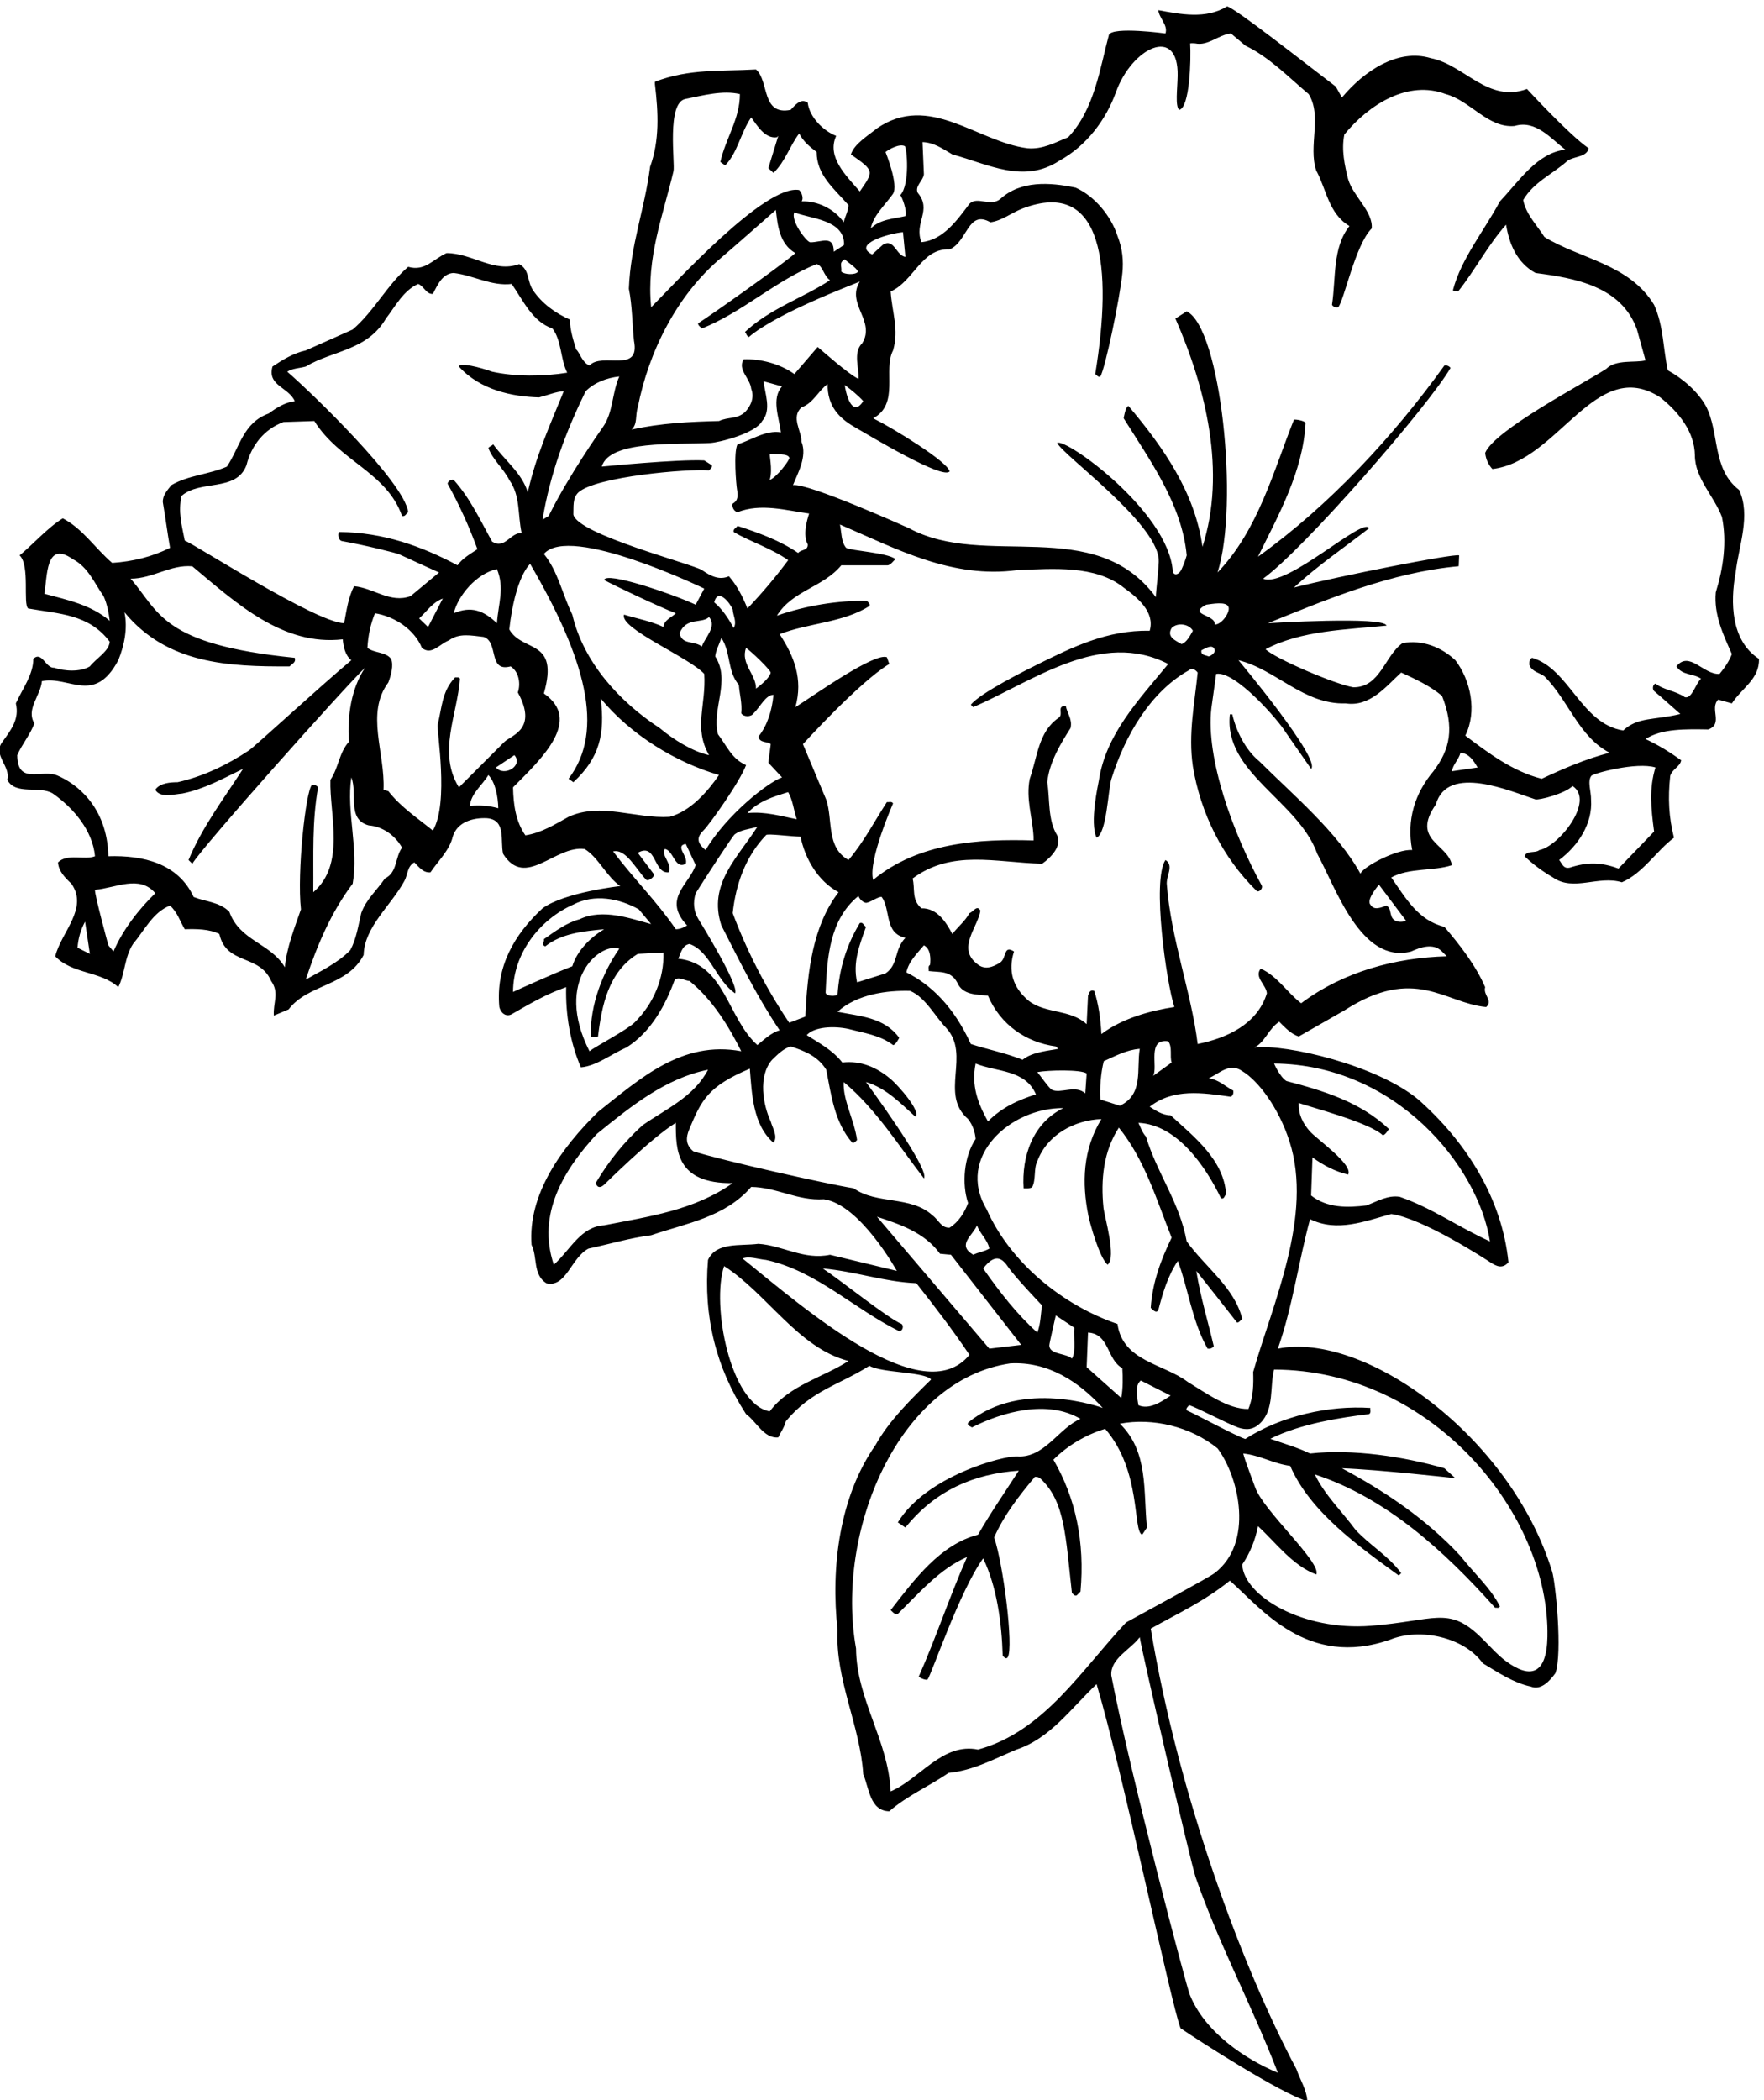 <?xml version="1.0" encoding="UTF-8" standalone="no"?>
<svg xmlns:inkscape="http://www.inkscape.org/namespaces/inkscape" xmlns:sodipodi="http://sodipodi.sourceforge.net/DTD/sodipodi-0.dtd" xmlns="http://www.w3.org/2000/svg" xmlns:svg="http://www.w3.org/2000/svg" version="1.1" id="svg1" width="629.907" height="749.861" viewBox="0 0 629.907 749.861">
  <defs id="defs1"></defs>
  <g id="g1" transform="translate(-88.295,-144.236)">
    <path id="path1" d="m 5323.9,5318.39 c 8.28,71.76 41.4,153.64 9.2,221.72 -73.6,57.04 -51.52,152.72 -89.24,225.4 -22.08,39.56 -63.48,74.52 -102.12,95.68 -12.88,58.88 -11.04,118.68 -36.8,175.72 -66.24,109.48 -195.96,122.36 -294.4,182.16 -20.24,32.2 -49.68,60.72 -57.04,99.36 28.52,48.76 80.04,69.92 119.6,105.8 18.4,11.96 51.52,9.2 56.12,33.12 -51.52,34.95 -165.6,159.16 -165.6,159.16 -104.88,-38.64 -168.36,65.32 -258.52,82.79 -88.32,26.68 -179.4,-34.95 -238.28,-105.79 l -16.55,29.44 c -80.05,60.72 -268.64,209.76 -291.64,215.28 -57.05,-34.96 -125.13,-21.16 -184.93,-10.12 2.76,-22.08 26.68,-40.48 19.32,-62.56 0,0 -141.68,19.32 -151.8,-3.68 -23.92,-88.32 -38.63,-200.56 -109.47,-275.08 -34.96,-13.81 -68.09,-33.12 -109.48,-29.44 -135.25,17.48 -263.13,149.96 -403.88,53.36 -24.85,-20.25 -60.73,-41.41 -69.93,-69.92 63.39,-44.38 61.97,-44.41 23.93,-99.36 -37.73,43.24 -89.25,92.92 -63.48,149.03 -34.96,13.81 -71.77,50.61 -76.36,89.25 -19.32,13.8 -34.96,-8.28 -46,-19.32 -79.12,-15.64 -57.05,77.28 -92.92,108.56 -92.92,-5.52 -178.49,2.76 -271.4,-33.13 v -6.43 c 9.2,-76.36 12.88,-150.88 -12.88,-221.72 -14.72,-115 -52.44,-208.84 -57.05,-327.52 9.2,-45.08 9.2,-97.52 13.81,-139.84 17.48,-89.24 -85.56,-29.44 -119.6,-66.24 -20.24,8.28 -25.76,34.96 -35.88,43.24 -6.44,22.08 -16.56,51.52 -16.56,80.04 -37.72,16.56 -74.52,42.32 -99.36,79.12 -16.56,25.76 -8.28,54.28 -36.8,69.92 -67.16,-24.84 -126.04,29.44 -195.04,29.44 -36.8,-16.56 -57.96,-49.68 -103.05,-36.8 -56.11,-47.84 -91.07,-118.68 -149.03,-168.36 l -126.04,-56.12 c -33.12,-7.36 -61.64,-24.84 -89.24,-43.24 -14.72,-51.52 43.24,-55.2 59.8,-92.92 -26.68,-3.68 -48.76,-17.48 -69.92,-33.12 -69,-24.84 -77.28,-90.16 -112.24,-142.6 -47.84,-21.16 -103.96,-23 -149.04,-49.68 -11.04,-13.8 -23.92,-27.6 -23,-46 6.44,-36.8 12.88,-86.48 19.32,-122.36 -47.84,-23.92 -99.36,-36.8 -155.481,-40.48 -46,39.56 -79.121,92 -132.48,119.6 -39.563,-23.92 -80.961,-70.84 -115.918,-99.36 28.515,-27.6 8.277,-130.64 23,-142.6 82.797,-14.72 162.836,-14.72 218.957,-89.24 -1.84,-25.76 -35.879,-44.16 -53.36,-66.24 -25.761,-15.64 -68.082,-12.88 -95.679,-3.68 -23,-1.84 -33.121,46 -56.121,23.92 0,-42.32 -29.438,-80.96 -46.918,-119.6 10.121,-42.32 -12.879,-70.84 -35.879,-103.04 -27.602,-34.96 23,-66.24 12.879,-102.12 22.078,-42.32 86.476,-14.72 122.359,-36.8 56.117,-39.56 106.719,-99.36 113.16,-168.36 -27.601,-11.04 -74.519,8.28 -99.359,-16.56 1.84,-23.92 18.398,-40.48 35.879,-57.04 46.918,-66.24 -27.602,-130.64 -43.242,-195.04 45.082,-47.84 122.363,-39.56 169.281,-82.8 18.398,36.8 16.558,80.96 39.562,115.92 30.36,35.88 53.36,85.56 99.36,103.04 20.24,-18.4 26.68,-42.32 39.56,-63.48 29.44,0.92 66.24,0.92 92.92,-12.88 18.4,-83.72 107.64,-53.36 138.92,-126.04 23,-32.2 4.6,-58.88 7.36,-92.92 l 39.56,16.56 c 52.44,69 158.24,61.64 201.48,146.28 1.84,75.44 73.59,132.48 109.48,198.72 9.2,16.56 7.36,39.56 26.68,49.68 12.88,-12.88 23.91,-28.52 43.24,-26.68 21.16,31.28 51.52,59.8 59.8,95.68 11.96,39.56 54.28,51.52 92,49.68 52.44,-4.6 34.96,-60.72 43.24,-95.68 59.79,-95.68 139.84,23.92 218.96,12.88 36.8,-22.08 58.88,-74.52 95.67,-99.36 0,0 -149.95,-16.56 -208.83,-59.8 -75.44,-69.92 -126.04,-156.4 -115.92,-264.96 3.68,-15.64 17.48,-27.6 33.12,-19.32 47.84,27.6 94.76,55.2 146.28,72.68 -1.84,-73.6 11.03,-149.96 39.56,-215.28 42.31,3.68 81.88,35.88 122.36,53.36 66.24,41.4 104.88,114.08 129.72,182.16 12.87,8.28 25.76,-2.76 39.55,-3.68 62.57,-50.6 106.72,-124.2 138.93,-188.6 -159.16,29.44 -270.48,-72.68 -384.56,-162.84 -98.44,-96.6 -188.6,-221.72 -178.48,-356.96 16.56,-33.12 2.76,-79.12 39.56,-103.04 53.36,-12.88 66.23,68.08 113.16,92.92 56.12,11.96 110.39,28.52 168.36,35.88 93.84,32.2 197.8,47.84 268.64,129.72 69,-0.92 124.2,-37.72 195.04,-33.12 97.51,-13.8 195.96,-192.28 195.96,-192.28 l -179.41,43.24 c -69.91,-14.72 -126.04,24.84 -192.27,29.44 -48.77,-6.44 -113.16,5.52 -135.25,-43.24 -12.87,-152.72 22.09,-290.72 102.13,-414 26.68,-18.4 47.84,-66.24 86.48,-62.56 6.44,13.8 16.55,27.6 20.24,43.24 68.08,82.8 143.51,97.52 224.47,149.04 32.21,-19.32 148.13,-15.64 165.61,-36.8 -50.61,-49.68 -113.16,-110.4 -149.05,-175.72 -97.52,-138.92 -120.52,-329.36 -102.11,-496.8 -6.45,-133.4 60.71,-256.68 69,-387.32 15.63,-35.88 17.48,-98.44 69.91,-99.36 46.93,41.4 106.73,67.16 159.16,103.04 66.24,6.44 122.36,37.72 182.16,62.57 91.08,30.35 146.29,110.39 215.29,175.71 69.91,-233.68 198.71,-853.75 225.39,-923.68 46.92,-32.19 271.4,-176.64 340.4,-195.96 -1.84,31.28 -19.32,57.05 -29.44,86.48 -143.51,269.56 -314.53,725.38 -391,1182.2 75.44,42.32 142.6,72.68 212.52,128.8 83.03,-72.65 206.85,-236.47 430.56,-158.24 80.26,32.61 198.51,6.37 248.4,-63.48 41.4,-24.84 81.88,-52.44 128.8,-62.56 27.6,-11.04 50.6,14.72 66.24,35.88 19.32,55.2 0.41,242.95 -8.68,272.54 -112.8,367.08 -506.71,645.53 -736.52,598.7 39.56,112.24 55.2,232.76 86.48,347.76 72.69,-35.88 147.2,-5.52 218.04,13.8 85.56,-11.96 252.91,-121.12 266.16,-129.81 16.29,-10.7 32.25,-18.18 48.48,0.09 -17.48,172.04 -113.15,322.92 -241.96,437 -110.4,92 -354.55,149.56 -439.76,139.84 28.52,14.72 37.72,50.6 66.24,69 16.56,-16.56 32.2,-33.12 52.44,-39.56 l 122.36,69.92 c 189.62,122.27 269.47,19.33 380.88,9.2 19.32,17.48 -9.2,32.2 -2.76,53.36 -25.76,58.88 -66.24,111.32 -109.48,161.92 -70.84,17.48 -103.04,76.36 -142.6,132.48 47.84,26.68 114.08,16.56 162.84,33.12 -10.25,57.4 -110.5,66.34 -43.24,162.84 31.3,110.97 202.94,34.38 266.85,13.9 9.74,-3.13 80.91,15.54 100.23,35.78 60.84,-39.78 -37.45,-162.7 -89.24,-172.04 -11.04,-9.2 -34.04,0 -39.56,-16.56 23.92,-23 49.68,-41.4 76.36,-57.04 55.2,-38.64 121.44,6.44 184.92,-12.88 56.12,23.92 93.84,85.56 139.84,119.6 -13.8,55.2 -16.56,105.8 -10.12,165.6 4.6,18.4 26.68,24.84 29.44,42.32 -33.12,23.92 -60.72,40.48 -95.68,57.04 43.24,28.52 108.56,26.68 168.36,25.76 41.4,14.72 2.76,56.12 26.68,80.04 l 36.8,-10.12 c 26.68,41.4 74.52,65.32 72.68,119.6 -75.44,48.76 -77.28,151.8 -62.56,231.84 z M 3061.13,6334.53 c 16.59,23.33 -19.74,112.7 -19.74,112.7 9.76,7.81 37.48,22.98 51.56,15.89 5.82,-2.94 14.68,-103.29 -12,-131.81 4.6,-3.68 19.32,-43.24 13.8,-56.12 -32.2,-7.36 -68.08,-8.28 -92.93,-33.12 6.75,34.78 37.82,62.24 59.31,92.46 z m 27.17,-102.58 6.45,-66.24 c -24.84,3.68 -30.36,50.6 -59.8,33.12 l -29.45,-26.68 c -55.32,28.45 47.85,57.04 82.8,59.8 z m -120.87,-106.1 c -6.44,-9.2 -36.45,-7.98 -44.72,0.3 1.84,15.64 -7.37,23 9.2,33.12 5.52,-6.44 32.76,-23.3 35.52,-33.42 z m -64.97,53.66 c 0,46.23 -33.63,25.18 -62.87,25.35 -9.75,0.06 -53.96,58.37 -42.93,80.45 41.41,-17.48 135.24,-18.58 133.4,-87.58 z m -430.36,216.1 c 4.84,20.38 -19.51,185.94 32.93,194.22 45.99,9.2 99.36,23.92 145.36,12.88 0,-67.16 -38.64,-119.6 -52.44,-182.16 l 12.87,-9.2 c 33.13,33.12 41.41,87.4 69.93,128.79 15.64,-21.15 36.8,-57.95 69,-53.35 l 3.68,3.67 -26.68,-86.47 13.8,-12.88 c 32.2,31.28 43.24,71.76 69,105.8 11.04,-21.16 27.59,-34.96 46.91,-49.68 0,-61.64 46,-97.52 85.56,-142.6 -0.91,-16.56 -9.2,-30.36 -12.88,-46 -24.84,35.88 -70.84,57.96 -113.16,56.12 5.53,6.44 1.84,22.08 -6.43,30.36 -91.09,16.56 -333.96,-251.16 -397.44,-314.64 -13.36,132 31.66,245.88 59.99,365.14 z m -95.87,-633.78 c 29.37,149.95 105.5,302.5 225.11,402.55 22.76,19.02 145.64,127.37 145.64,127.37 4.61,-40.48 9.21,-91.08 52.45,-115.92 -45.08,-38.64 -228.16,-167.44 -261.29,-188.6 0,-6.44 6.45,-9.2 10.13,-13.8 108.55,43.24 199.64,129.72 308.19,172.96 16.56,-3.68 18.41,-31.28 35.88,-43.24 -72.68,-47.84 -160.07,-75.44 -228.16,-138.92 3.68,-4.6 3.68,-10.12 10.12,-13.8 76.37,65.32 284.29,142.6 298.09,149.04 -37.73,-59.8 43.24,-105.8 6.43,-165.6 -25.75,-24.84 -7.36,-69 -10.11,-95.68 -27.6,12.88 -101.21,79.12 -109.48,85.56 l -62.57,-72.68 c -39.55,28.52 -92.91,41.4 -136.16,39.56 -17.48,-27.6 17.48,-50.6 20.25,-79.12 9.2,-23 -0.93,-46 -16.57,-62.56 -23,-20.24 -44.16,-11.96 -69.91,-23.92 -76.36,-1.84 -156.4,-5.52 -234.6,-23 16.56,15.64 9.19,36.8 16.56,59.8 z m 605.36,16.56 c -31.34,-48.75 -47.79,26.13 -49.68,43.24 17.48,-12.88 36.8,-28.52 49.68,-43.24 z m -249.86,-141.05 c 18.24,-3.68 45.86,1.79 51.45,-10.64 2.33,-5.17 -34.36,-53.47 -52.75,-59.91 9.2,30.36 -3.26,71.46 1.3,70.55 z m -161.06,28.73 c 24.07,1.27 122.04,25.84 139.52,58.96 25.76,29.44 7.36,73.6 3.67,106.72 l 49.69,-13.8 c -29.44,-33.12 -7.72,-83.79 -3.12,-123.34 -40.48,7.35 -83.36,-22.94 -116.48,-32.14 -11.04,-21.16 -3.45,-108.63 -1.36,-120.74 2.66,-15.35 3.91,-30.19 -11.52,-38.42 -2.77,-6.44 1.84,-20.24 12.88,-23 63.48,24.84 130.64,4.6 192.28,-3.68 -5.52,-17.48 -17.48,-57.04 -3.68,-82.8 0.91,-17.48 -17.48,-12.88 -25.76,-23 -49.68,34.04 -106.72,54.28 -162.84,72.68 -2.77,-5.52 -12.88,-8.28 -10.13,-16.56 44.16,-25.76 100.29,-43.24 146.29,-75.44 -34.97,-46.92 -69.92,-88.32 -109.48,-129.72 -11.97,30.36 -28.52,62.56 -49.68,86.48 -26.68,-11.5 -49.45,0.92 -72.34,16.56 -22.88,15.64 -334.31,95.68 -345.34,149.04 0.92,21.16 -2.76,44.16 13.8,59.8 47.84,42.32 291.64,63.48 350.52,58.88 3.68,4.6 9.2,7.36 7.36,13.8 l -20.24,12.88 c -69.92,3.68 -275.08,-16.56 -275.08,-16.56 20.42,71.5 198.81,58.53 291.04,63.4 z m 162.52,-808.6 -6.44,-49.68 36.8,-39.56 c -37.72,-12.88 -149.74,-100.95 -205.16,-195.04 -27.93,21.98 -20.77,38.03 -5.28,53.26 15.63,15.37 97.28,129.82 113.84,174.9 -38.65,16.56 -51.52,51.52 -75.45,82.8 -17.48,68.08 34.96,143.52 -7.36,208.84 0.93,14.72 11.04,33.12 16.57,49.68 25.75,-38.64 15.63,-90.16 46.92,-126.04 1.83,-25.76 9.19,-48.76 6.44,-76.36 6.43,-10.12 26.68,-10.12 33.11,0 17.48,16.56 32.21,49.68 53.37,49.68 -3.68,-41.4 -16.57,-82.8 -40.48,-112.24 3.68,-18.4 25.76,-11.96 33.12,-20.24 z m 239.2,-480.24 c -34.96,-57.96 -55.21,-121.44 -59.8,-192.28 -11.04,-6.44 -32.39,-2.42 -32.02,6.12 4.08,94.39 10.52,195.57 88.14,258.84 3.68,-9.2 10.58,-15.64 18.85,-18.17 8.28,-2.53 35.42,18.17 43.71,15.41 24.84,-34.96 6.44,-97.52 63.48,-109.48 -31.29,-33.12 -17.48,-70.84 -53.36,-95.68 l -76.37,-23.92 c -11.95,54.28 6.44,99.36 23.93,149.04 -6.45,3.68 -8.29,13.8 -16.56,10.12 z m -146.28,-251.16 -43.25,-16.56 c -62.56,92.92 -113.16,191.36 -151.79,294.4 8.59,79.05 34.83,152.47 89.97,209.79 3.9,4.06 63.67,-3.71 92.19,-4.63 11.96,-58.88 46.91,-119.6 102.11,-149.04 -69,-89.24 -83.71,-212.52 -89.23,-333.96 z m -155.48,546.48 c 30.35,32.2 69.92,44.16 109.48,56.12 12.87,-23 14.72,-48.76 23,-72.68 -43.24,8.28 -83.72,21.16 -132.48,16.56 z m -89.24,565.8 c 10.11,40.48 43.24,-2.76 49.68,-19.32 0.91,-16.56 11.95,-33.12 2.75,-49.68 -13.8,24.84 -30.36,50.6 -52.43,69 z m 85.56,-122.36 c 15.64,-11.04 62.55,-56.12 66.24,-66.24 -2.76,-13.8 -24.84,-32.2 -39.56,-43.24 0.92,37.72 -42.33,67.16 -26.68,109.48 z m -188.6,92.92 c -11.96,-11.96 -31.28,-17.48 -33.12,-36.8 -33.12,15.64 -69.93,22.08 -105.8,33.12 -13.8,-36.8 175.71,-115 215.28,-159.16 5.52,-83.72 -29.44,-144.44 12.88,-218.04 -43.25,9.2 -96.61,42.32 -132.48,72.68 -108.56,70.84 -205.16,177.56 -234.6,304.52 -26.69,54.28 -38.64,116.84 -76.36,162.84 69,81.88 430.56,-92.92 430.56,-92.92 l -23,-43.24 c -63.48,29.44 -241.96,90.16 -245.64,66.24 23,-12.88 150.88,-73.6 192.28,-89.24 z m 69.92,-89.24 c -22.08,16.56 -53.36,3.68 -59.81,35.88 18.41,44.16 59.22,24.43 79.13,43.24 22.08,-25.76 -11.96,-56.12 -19.32,-79.12 z m -311.88,685.4 c 23,23 56.12,35.88 90.16,39.56 -20.01,-45.93 -16.15,-96.04 -43.67,-135.43 -6.66,-9.53 -91.69,-129.59 -145.85,-239.01 l -16.56,-10.12 c 20.24,123.28 62.56,236.44 115.92,345 z m -1085.6,-281.52 c 50.6,45.08 147.2,10.12 174.8,82.8 12.88,52.44 46.92,96.6 99.36,115.92 l 82.8,2.76 c 68.08,-108.56 194.12,-137.08 235.52,-254.84 8.28,-2.76 11.04,6.44 16.55,10.12 -9.19,79.12 -258.51,320.16 -324.75,377.2 14.72,9.2 33.12,9.2 49.68,13.8 71.76,43.24 164.68,42.32 215.28,128.8 24.84,32.2 46.92,75.44 86.48,92.92 14.72,-4.6 22.08,-28.52 39.56,-26.68 11.96,22.08 24.84,55.2 56.12,56.12 53.36,-6.44 101.2,-35.88 155.48,-29.44 30.36,-43.24 55.2,-101.2 109.48,-119.6 24.83,-32.2 21.15,-81.88 39.56,-118.68 -63.48,-10.12 -139.84,-11.04 -201.48,2.76 -33.12,11.96 -88.32,25.76 -89.24,13.8 57.04,-63.48 144.44,-80.96 215.28,-82.8 22.08,5.52 46,15.64 66.24,16.56 -37.72,-92.92 -74.52,-172.96 -96.6,-271.4 -15.64,51.52 -61.64,85.56 -92.93,128.8 -3.67,-4.6 -9.19,-4.6 -12.87,-10.12 11.96,-31.28 41.4,-56.12 56.12,-85.56 30.36,-43.24 22.07,-91.08 33.12,-142.6 -30.37,1.84 -44.16,-44.16 -79.12,-23 -31.28,56.12 -57.96,115 -103.04,165.6 -3.68,2.76 -15.64,-1.84 -16.56,-10.12 31.28,-56.12 57.96,-115 80.04,-175.72 -19.32,-12.88 -40.48,-24.84 -53.36,-43.24 -97.04,51.58 -199.08,88.21 -316.35,89.35 -6.14,0.07 -4.89,-22.39 5.98,-24.31 65.99,-11.65 147.39,-32.58 153.63,-35.45 35.34,-16.23 71.2,-32.89 107.06,-48.91 l -76.36,-63.48 c -54.28,-20.24 -99.36,22.08 -151.8,26.68 -15.64,-30.36 -20.24,-65.32 -26.68,-99.36 -76.36,1.84 -404.8,214.36 -427.8,221.72 -9.2,46 -17.48,75.44 -9.2,119.6 z m 847.32,-341.32 c -35.88,34.04 -69,46.92 -115.92,26.68 11.04,46.92 60.72,106.72 115.92,118.68 21.16,-51.52 3.68,-92 0,-145.36 z m -145.36,66.24 -39.56,-76.36 -23.92,23 c 21.16,19.32 35.88,43.24 63.48,53.36 z m -1069.961,12.88 c 8.633,45.64 2.941,144.74 76.359,92.92 41.399,-21.16 57.961,-64.4 82.801,-99.36 9.199,-20.24 13.801,-43.24 16.559,-66.24 -50.602,43.24 -114.078,56.12 -175.719,72.68 z m 89.238,-950.36 c 1.84,24.84 8.282,47.84 20.239,69.92 l 12.882,-86.48 z m 96.602,-10.12 -13.801,16.56 c 0,0 -37.719,138 -35.879,149.04 55.199,4.6 119.601,41.4 161.921,-9.2 -43.24,-41.4 -88.323,-99.36 -112.241,-156.4 z m 460.001,-42.32 c -38.64,65.32 -120.52,69.92 -149.04,149.04 -26.68,26.68 -63.48,26.68 -95.68,39.56 -42.32,91.08 -136.16,112.24 -229.082,109.48 -3.047,134.09 -86.711,195.23 -136.699,216.6 -42.387,18.12 -107.246,-26.64 -108.02,54.8 12.879,29.44 36.801,57.96 46,85.56 -23,37.72 16.559,73.6 20.239,113.16 73.918,14.78 141.007,-64.41 205.16,56.12 15.64,38.64 25.762,84.64 16.558,128.8 114.084,-138.92 279.684,-146.28 443.444,-145.36 7.36,8.28 17.48,10.12 13.8,23 -359.49,36.05 -363.44,123.77 -440.68,212.52 59.8,0 107.64,38.64 165.6,33.12 119.6,-100.28 243.8,-214.36 403.88,-195.96 1.84,-17.48 5.52,-42.32 23,-56.12 -84.64,-70.84 -260.01,-232.3 -274.43,-241.88 -59.6,-39.61 -123.12,-70.08 -192.01,-85.64 -18.4,0 -47.84,-1.84 -59.8,-20.24 12.88,-23 50.6,-11.96 72.68,-10.12 58.88,11.96 109.48,40.48 162.84,66.24 -49.68,-77.28 -109.48,-155.48 -146.28,-244.72 l 10.12,-10.12 c 23,41.4 409.4,474.72 463.68,526.24 -37.72,-57.04 -47.84,-130.64 -43.24,-198.72 -26.68,-29.44 -27.6,-69.92 -49.68,-102.12 -2.76,-93.84 41.4,-227.24 -46,-301.76 0.92,104.88 -3.68,186.76 12.88,281.52 -3.68,5.52 -10.12,7.36 -16.56,6.44 -16.56,-15.64 -40.48,-235.52 -29.44,-333.96 -17.48,-50.6 -37.72,-100.28 -43.24,-155.48 z m 268.64,238.28 c -21.16,-31.28 -50.6,-56.12 -63.48,-92.92 -8.28,-34.04 -12.88,-69 -29.44,-99.36 -33.12,-34.96 -86.48,-59.8 -119.6,-79.12 30.36,91.08 67.16,179.4 126.04,257.6 16.56,93.84 -17.48,192.28 -3.68,285.2 17.48,-42.32 -12.88,-113.16 46.92,-128.8 36.8,-2.76 70.84,-26.68 89.24,-59.8 -19.32,-26.68 -11.96,-66.24 -46,-82.8 z m 201.48,536.36 c -2.76,5.52 -9.2,2.76 -12.88,3.68 -35.88,-37.26 -35.54,-82.28 -46.71,-126.14 -3.72,-14.62 31.07,-210.58 -13.09,-285.1 -43.25,34.96 -85.56,62.56 -119.61,105.8 l -12.87,3.68 c 4.6,100.28 -48.76,205.16 12.87,287.96 7.36,19.32 14.73,46.92 7.36,63.48 -14.71,19.32 -44.15,14.72 -63.47,29.44 1.84,33.12 8.28,63.48 20.24,92.92 52.44,-8.28 105.8,-43.24 126.04,-92.92 25.76,-21.16 46.92,10.12 72.68,20.24 27.6,20.24 59.8,12.88 92.92,9.2 41.4,-12.88 11.04,-95.68 72.68,-79.12 23.91,-15.64 26.68,-48.76 19.32,-69.92 53.58,-98.16 -15.64,-114.08 -35.88,-132.48 l -122.36,-122.36 c -57.96,93.84 -3.68,195.96 2.76,291.64 z m 26.68,-341.32 c 2.76,33.12 33.12,55.2 49.68,82.8 18.4,-19.32 25.76,-56.12 26.68,-89.24 -26.68,7.36 -46.92,8.28 -76.36,6.44 z m 69.92,103.04 49.68,33.12 c 24.45,-28.5 -27.3,-59.17 -49.68,-33.12 z m 195.04,-132.48 c -34.96,-19.32 -72.68,-43.24 -115.93,-49.68 -25.75,36.8 -32.19,81.88 -33.11,128.8 80.28,80.28 185.44,180.54 82.8,252.08 41.9,148.08 -57.33,109.05 -92.92,172.04 16.21,143.69 56.12,175.72 56.12,175.72 147.06,-252.87 202.46,-446.02 103.04,-576.84 l 12.88,-9.2 c 71.42,65.93 84.89,130.33 73.6,224.48 81.88,-98.44 201.48,-171.12 317.4,-205.16 -29.45,-43.24 -76.36,-97.52 -132.48,-112.24 -92.93,-5.52 -184.92,39.56 -271.4,0 z m -149.04,-470.12 c 0,103.04 71.76,195.04 161.92,234.6 57.03,29.44 123.28,16.56 175.71,-12.88 l 33.13,-39.56 c -52.44,13.8 -129.72,43.24 -192.28,12.88 -34.96,-9.2 -65.32,-32.2 -95.68,-53.36 1.84,-8.28 -8.28,-14.72 3.67,-19.32 44.16,34.96 101.21,40.48 158.25,46 -35.88,-21.16 -72.68,-57.04 -85.56,-99.36 -50.6,-19.32 -159.16,-69 -159.16,-69 z m 326.34,-81.99 c -20.41,-20.13 -106.46,-65.21 -121.18,-77.17 -97.27,191.59 30.82,294.22 80.04,275.08 -43.25,-61.64 -79.12,-149.96 -76.36,-235.52 3.68,-3.68 19.32,0 19.32,0 10.12,84.64 28.52,173.88 106.72,221.72 l 69,3.68 c 1.97,-68.98 -26.56,-137.5 -77.54,-187.79 z m -57.71,459.19 c 34.97,8.28 62.57,-49.68 89.25,-76.36 5.52,-4.6 25.76,10.12 19.32,16.56 l -42.32,56.12 c 50.59,28.52 41.4,-56.12 82.8,-52.44 11.04,23 -22.08,46.92 -10.12,62.56 23,-2.76 26.68,-56.12 56.12,-39.56 7.36,20.24 -30.36,47.84 0,53.36 l 26.68,-57.04 c -18.52,-53.23 -89.84,-90.9 -23,-161.92 -7.36,-4.6 -18.41,-10.12 -30.36,-10.12 -52.44,76.36 -111.32,133.4 -168.37,208.84 z m 174.81,-287.96 c 7.35,14.72 10.12,35.88 30.35,39.56 55.2,-19.32 71.77,-98.44 122.36,-132.48 11.96,20.24 -91.16,187.33 -98.63,199.44 -12.17,19.73 -15.15,44.11 -7.16,69.2 30.36,48.76 99.91,154.1 103.94,157.3 17.39,13.8 40.74,14.46 61.65,21.18 -52.43,-82.8 -133.39,-153.64 -96.59,-264.96 48.75,-95.68 95.68,-191.36 156.4,-281.52 -23,-6.44 -41.4,-24.84 -59.81,-39.56 -80.96,72.68 -87.39,218.96 -212.51,231.84 z m -198.72,-715.76 c -63.48,-3.68 -90.16,-65.32 -135.25,-105.8 -45.99,136.16 26.69,254.84 115.93,351.44 92,74.52 184,149.04 298.07,172.04 -37.71,-72.68 -112.23,-104.88 -175.71,-149.04 -52.44,-47.84 -90.16,-95.68 -126.04,-155.48 5.74,-14.93 14.7,-11.22 22.2,-4.77 4.51,3.89 126.84,126.21 193.08,166.69 0,-71.77 -0.14,-163.59 152.72,-161.92 -104.88,-73.6 -224.48,-89.24 -345,-113.16 z m 669.75,99.36 c -74.52,11.96 -356.03,75.44 -430.55,99.36 -21.63,17.94 -19.56,37.95 -11.04,58.42 32.65,78.55 49.83,115.72 162.84,163.3 5.52,-65.32 7.36,-149.96 63.48,-198.72 12.88,16.56 -2.76,39.56 -7.36,57.04 -20.24,43.24 -34.96,121.44 3.68,165.6 17.48,16.56 28.52,28.52 49.68,35.88 37.72,-11.96 73.59,-26.68 95.68,-62.56 13.79,-69.92 22.07,-140.76 69.91,-195.96 5.52,-1.84 9.2,3.68 12.88,7.36 -7.36,53.36 -38.63,107.64 -35.88,155.48 86.49,-71.76 149.04,-172.96 215.29,-258.52 18.39,23 -155.48,258.52 -155.48,258.52 53.35,-15.64 92.91,-57.04 132.48,-92.92 16.55,12.88 -45.35,83.71 -66.8,101.55 -36.4,30.26 -78.23,49.6 -129.17,43.81 -25.76,33.12 -62.55,52.44 -95.67,73.6 21.16,23 73.6,24.84 112.23,16.56 41.41,-11.04 84.65,-16.56 119.61,-43.24 6.44,-0.92 16.55,19.32 16.55,19.32 -39.55,55.2 -105.79,57.96 -165.59,69.92 52.43,47.84 134.32,57.96 195.04,56.12 41.39,-17.48 66.23,-68.08 96.6,-99.36 67.15,-72.68 -19.32,-177.56 58.88,-244.72 11.95,-15.64 18.39,-33.12 20.23,-53.36 -31.28,-46.92 -37.71,-120.52 -20.23,-172.04 -9.21,-24.84 -24.84,-50.6 -49.68,-66.24 -23,-0.92 -28.52,20.24 -46,33.12 -57.97,53.36 -149.97,28.52 -211.61,72.68 z m 201.48,583.28 c 28.52,-3.68 58.88,1.84 76.36,-30.36 14.72,-34.96 52.45,-32.2 82.8,-35.88 33.13,-77.28 101.2,-125.12 182.17,-136.16 l 6.43,-6.44 c -20.24,-4.6 -68.99,-7.36 -95.67,-29.44 -45.09,18.4 -97.53,28.52 -138.93,42.32 -46.44,101.5 -108.26,159.93 -172.96,192.28 5.52,29.44 30.36,52.44 46.93,72.68 18.39,-9.2 18.39,-35.88 16.55,-52.44 -6.43,-3.68 -2.75,-11.04 -3.68,-16.56 z m 424.13,-275.08 -3.68,-53.36 c -26.75,23.93 -66.41,-1.67 -89.75,9.68 -7.18,3.49 -31.7,39.08 -39.05,47.36 28.51,5.52 117.75,7.36 132.48,-3.68 z M 3276.9,3486.67 c -45.08,26.68 -0.92,51.52 10.12,79.12 7.36,-22.08 28.53,-38.64 33.12,-62.56 -16.55,-9.2 -28.51,-9.2 -43.24,-16.56 z m 94.42,-33.69 c 16.9,-25.42 90.5,-102.47 90.5,-102.47 -3.68,-19.32 -3.68,-50.6 -12.87,-72.68 -54.29,48.76 -100.29,107.64 -145.36,172.04 31.73,41.4 50.82,28.52 67.73,3.11 z m 73.95,464.25 c -46.93,-14.72 -92,-34.96 -128.81,-72.68 -27.6,49.68 -45.08,96.6 -33.12,155.48 56.12,-23 133.41,-15.64 161.93,-82.8 z m -426.88,-328.44 c 61.63,-20.24 127.88,-42.32 169.27,-99.36 l 29.45,-2.76 188.6,-241.96 -85.57,-10.12 z m -287.96,-522.56 c -105.82,18.99 -157.31,286.15 -122.36,390.08 115.91,-74.52 198.72,-219.88 333.95,-254.84 -69.91,-45.08 -158.23,-64.4 -211.59,-135.24 z m -72.68,410.32 c 16.55,7.36 41.39,-1.84 62.55,-3.68 134.33,-28.52 239.2,-133.4 357.88,-191.36 9.21,0 12.89,13.8 6.45,19.32 -34.97,13.8 -165.61,118.68 -211.61,149.04 90.16,-8.28 163.77,-35.88 251.16,-39.56 51.52,-65.32 96.61,-124.2 142.61,-192.28 -124.74,-152.46 -437.84,119.88 -609.04,258.52 z M 3873.78,1816.2 c 62.37,-179.77 152.85,-347.89 221,-525.57 -89.42,36.83 -197.27,110.48 -236.78,210.44 -8.86,22.41 -158.82,588.13 -210.34,855.84 -3.68,45.08 50.61,69 76.36,103.04 1.84,-23 137.21,-607.56 149.76,-643.75 z m 51.27,815.85 c -16.01,-12.26 -178.03,-99.42 -237.83,-132.54 -120.52,-127.88 -219.88,-292.56 -397.43,-341.31 -95.68,19.31 -155.49,-78.21 -234.61,-112.25 -6.43,138 -92,247.48 -92.91,383.64 -55.96,312.17 111.71,720.84 414,765.44 101.19,5.52 184,-48.76 248.39,-119.6 0,0 -216.89,80.34 -361.55,-39.56 -3.68,-9.2 7.35,-9.2 10.11,-12.88 82.8,42.32 203.33,75.44 291.64,23 -57.91,-23.99 -96.48,-105.27 -169.22,-100.66 -37.91,2.4 -245.15,-52.74 -321.14,-177.18 l 20.25,-13.8 c 80.95,100.28 184.91,144.44 304.52,152.72 -36.81,-57.04 -76.36,-114.08 -109.48,-172.04 -101.2,-25.76 -171.13,-120.52 -234.61,-202.4 5.53,-4.6 10.12,-12.88 19.32,-10.12 58.89,57.96 113.16,121.44 185.84,152.72 -46.91,-105.8 -82.79,-215.28 -129.71,-321.08 4.6,-4.6 20.64,-10.92 23.83,-7.33 9.57,10.78 86.56,239.17 149.13,324.73 36.8,-76.36 49.68,-172.04 52.43,-261.28 3.68,-3.68 9.21,-11.04 13.8,-3.68 15.64,27.6 -11.96,248.4 -36.8,321.08 25.77,58.88 66.25,111.32 109.48,162.84 6.68,0.46 11.68,-1.67 15.63,-5.4 65.08,-61.54 66.39,-151.94 83.73,-306.48 3.68,-2.76 7.36,-9.2 12.88,-6.44 l 10.12,10.12 c 11.96,133.4 -12.88,251.16 -72.68,354.2 38.64,38.64 87.4,67.16 138.93,82.8 98.19,-113.44 73.59,-275.08 99.35,-284.28 l 12.88,19.32 c -10.12,98.44 4.61,203.32 -72.68,278.76 87.4,16.56 189.52,-7.36 262.2,-66.24 59.34,-79.44 97.16,-254.45 -7.81,-334.82 z m -383.19,575.86 c -15.77,15.02 -60.34,10.43 -60.68,35.24 -0.08,5.59 17.45,80.68 17.45,80.68 l 49.67,-33.12 c -2.76,-23 5.52,-63.48 -6.44,-82.8 z m 39.57,-23 3.68,92.92 c 57.96,-3.68 49.68,-71.76 92,-95.68 1.84,-23.92 1.84,-55.2 -2.77,-80.04 z m 145.36,-35.88 c 26.67,-13.8 53.35,-26.68 80.03,-40.48 -25.76,-17.48 -57.96,-38.64 -86.48,-25.76 -2.75,19.32 -11.04,52.44 6.45,66.24 z m 1091.77,-687.86 c -2.01,-102.24 -46.04,-113.11 -110.04,-66.57 -25.82,18.78 -47.41,44.97 -71.42,67.78 -85.7,81.4 -121.15,41.6 -292.6,28.13 -182.81,-14.37 -341.19,80.28 -345.39,164.48 21.15,31.28 34.95,65.32 42.32,103.04 48.75,-45.08 92.91,-105.8 156.39,-129.72 15.64,31.28 -142.91,171.54 -164.23,234.6 -4.1,12.12 -27.13,70.84 -31.73,90.16 45.08,-4.6 81.88,-27.6 126.04,-33.12 53.36,-124.2 186.76,-218.04 291.64,-294.4 l 6.44,6.44 c -34.96,46.92 -82.8,73.6 -122.35,115.92 -36.81,49.68 -83.73,94.76 -109.49,149.04 190.44,-62.56 345.92,-203.32 483.92,-357.88 3.68,0.92 10.12,-2.76 12.88,3.68 -24.84,49.68 -70.84,90.16 -105.8,135.24 -93.84,101.2 -205.16,174.8 -318.32,235.52 101.2,-3.68 304.52,-26.68 304.52,-26.68 l -29.44,26.68 c -108.56,31.28 -246.56,52.44 -360.64,39.56 -34.04,16.56 -70.84,26.68 -106.72,39.56 80.96,40.48 188.6,57.04 264.96,66.24 6.44,3.68 2.76,11.04 3.68,16.56 -110.4,7.36 -238.44,-20.75 -335.96,-83.31 -29.44,10.12 -133.24,66.75 -157.16,76.87 -2.76,5.52 2.76,9.2 6.44,13.8 18.4,-4.6 104.96,-50.96 132.74,-60.26 20.18,-6.76 40.19,-6.4 59.55,13.34 36.79,37.72 23.91,95.68 35.87,142.6 427.47,-1.58 740.31,-390.71 733.9,-717.3 z m -154.3,1061.38 c -81.88,36.8 -156.4,90.16 -241.96,119.6 -31.28,5.52 -60.72,-11.96 -89.24,-23 -51.52,-6.44 -105.79,-7.36 -149.04,26.68 l 3.68,102.12 c 29.44,-21.16 60.73,-37.72 95.68,-46 14.72,26.68 -84.64,95.45 -102.92,116.38 -18.29,20.93 -30.94,45.08 -29.56,75.9 27.6,-10.12 187.68,-51.52 225.4,-86.48 6.44,-0.92 16.56,16.56 16.56,16.56 -76.36,72.68 -176.64,103.04 -275.08,128.8 -18.4,11.96 -33.12,46.92 -33.12,46.92 326.43,-2.74 548.18,-274.99 579.6,-477.48 z m -538.32,268.78 c 64.33,-200.08 -45.69,-436.95 -97.4,-619.3 0.92,-31.28 0.92,-66.24 -12.88,-99.36 -54.28,-0.92 -111.32,41.4 -162.84,72.68 -64.39,48.76 -174.8,55.2 -188.6,155.48 -145.36,49.68 -287.04,162.84 -351.43,308.2 -84.15,141.07 65.59,273.13 206.07,271.4 -82.79,-40.48 -112.23,-130.64 -106.72,-215.28 0,0 20.56,-1.7 23.4,3.82 10.12,19.67 3.35,48.75 13.41,68.86 26.68,71.76 100.27,110.4 172.03,113.16 -49.98,-82.06 -52.78,-171.37 -34.88,-259.61 4.17,-20.58 29.36,-112.07 51.44,-131.39 24.85,18.4 -8.57,129.51 -10.97,153.39 -7.44,74.35 -0.45,150.54 41.33,214.61 69.92,-86.48 101.21,-194.12 141.69,-295.32 -28.53,-58.88 -51.53,-119.6 -56.13,-188.6 5.52,-4.6 13.81,-15.64 20.24,-6.44 11.96,46 25.76,92.92 52.44,132.48 26.68,-69 38.64,-163.76 80.04,-235.52 6.45,-0.92 11.96,0.92 16.57,6.44 -15.65,67.16 -35.89,132.48 -46.93,202.4 36.81,-46 73.61,-92.92 109.48,-138.92 5.52,0 9.2,6.44 13.81,10.12 -20.25,83.72 -99.37,138.92 -149.05,207.92 -19.32,105.8 -79.11,181.24 -109.47,281.52 -10.13,11.04 -13.8,23.92 -20.25,36.8 104.88,-4.6 181.24,-118.68 221.72,-202.4 9.21,-3.68 9.21,7.36 13.8,10.12 -5.52,92 -84.64,153.64 -149.04,212.52 -22.08,0 -41.39,13.8 -56.12,23 63.48,49.68 140.76,37.72 218.04,26.68 5.53,3.68 7.37,9.2 6.44,16.56 -21.16,11.04 -40.48,30.36 -66.23,33.12 29.43,12.88 56.11,43.24 90.16,19.32 43.45,-26.07 98.03,-98.9 126.83,-188.46 z m -498.51,215.14 c 31.28,13.8 60.71,30.36 96.59,33.12 -9.2,-54.28 11.04,-122.36 -53.36,-152.72 l -52.43,16.56 c -1.85,28.52 0.91,70.84 9.2,103.04 z m 172.95,53.36 c 11.96,-15.64 3.68,-39.56 9.21,-57.04 l -49.69,-35.88 c 13.8,23.92 -17.47,101.2 40.48,92.92 z m 638.48,323.84 c -10.12,-5.52 -34.96,-5.52 -39.56,13.8 -3.67,9.2 -1.84,20.24 -12.88,26.68 -13.79,-4.6 -33.12,-14.72 -43.24,2.76 -11.96,12.88 23,53.36 23,53.36 z m 73.6,401.12 c -49.68,-58.88 -72.68,-130.64 -57.04,-211.6 -39.56,3.68 -131.56,-44.16 -138.92,-63.48 -61.64,112.24 -182.16,212.52 -271.39,301.76 -37.73,30.36 -62.57,82.8 -72.68,126.04 h -6.45 c -17.48,-157.32 184,-231.84 234.61,-374.44 49.89,-91.19 117.59,-296.68 252.07,-262.2 23.92,11.04 59.8,23.92 82.8,0 l 12.88,-12.88 c -138,-3.68 -277.84,-41.4 -391,-126.04 -34.96,25.76 -64.4,73.6 -108.55,92.92 -18.41,-23 14.71,-43.24 16.55,-66.24 -25.76,-83.72 -108.55,-120.52 -185.84,-136.16 -16.55,136.16 -71.76,282.44 -82.8,427.8 -2.75,22.08 20.25,51.52 -3.68,66.24 -36.8,-54.28 2.77,-331.2 23.93,-394.68 -60.73,-9.2 -138.93,-29.44 -195.97,-72.68 -1.84,40.48 -8.28,83.72 -19.32,115.92 -11.96,4.6 -13.8,-6.44 -16.55,-12.88 l -3.68,-76.36 c -44.16,40.48 -110.41,27.6 -155.48,62.56 -43.24,35.88 -56.13,80.96 -39.56,132.48 -28.53,18.4 -19.32,-16.56 -36.8,-29.44 -20.25,-12.88 -42.32,-21.16 -62.57,-3.68 -54.27,42.32 1.84,97.52 9.2,142.6 -9.2,17.48 -19.32,-3.68 -29.43,-6.44 -11.97,-22.08 -30.36,-35.88 -46,-56.12 -16.56,31.28 -40.49,69.92 -82.81,69 -27.59,23 -16.55,53.36 -23.91,80.04 105.79,78.2 220.8,43.24 347.75,39.56 24.84,17.48 53.36,47.84 40.48,76.36 -25.75,40.48 -19.32,98.44 -26.67,142.6 5.51,54.28 36.8,104.88 62.55,145.36 5.52,23.92 -9.2,39.56 -12.88,59.8 -26.67,-0.92 -3.67,-23 -20.24,-33.12 -53.36,-36.8 -56.11,-105.8 -76.36,-162.84 -11.04,-53.36 7.37,-103.04 10.12,-155.48 v -10.12 c -147.19,4.6 -309.12,-5.52 -430.55,-105.8 -14.73,50.6 53.36,205.16 53.36,205.16 -3.68,6.44 -11.04,2.76 -16.56,3.68 -34.04,-52.44 -61.64,-106.72 -103.05,-155.48 -60.72,34.04 -41.39,107.64 -59.79,161.92 l -62.57,149.04 c 0,0 152.73,168.36 231.84,215.28 l -6.45,18.11 c -33.11,12.88 -189.5,-98.15 -245.62,-134.03 21.16,75.44 -3.68,137.08 -42.32,195.96 78.19,30.36 169.28,30.36 241.03,75.44 2.76,6.44 -2.75,9.2 -6.43,13.8 -74.53,1.84 -162.85,-11.96 -241.96,-39.56 42.32,68.08 123.27,75.44 172.96,135.24 h 125.11 c 8.29,1.84 13.81,11.04 20.25,16.56 -21.16,17.48 -117.77,22.08 -132.48,30.36 -13.8,16.56 -11.96,41.4 -16.57,62.56 151.8,-65.32 300.84,-146.28 476.57,-122.36 95.68,3.68 208.84,13.8 285.2,-46.92 36.8,-26.68 84.64,-65.32 69.91,-115.92 -113.73,2.16 -206.63,-43.56 -301.16,-90.43 -26.28,-13.04 -155.16,-77.01 -179.08,-108.29 l 6.44,-6.44 c 161,69.92 343.17,208.84 523.48,115.92 -81.7,-99.57 -167.33,-188.91 -186.26,-313.16 -1.54,-10.07 -25.34,-112.8 -6.01,-153.28 27.6,12.88 30.88,129.51 39.72,157.7 37.22,118.64 105.95,234.92 208.67,292.18 7.36,7.36 17.48,0.92 23,-6.44 -8.28,-83.72 -25.76,-164.68 -12.87,-252.08 20.77,-125.53 79.02,-243.73 170.92,-333.9 5.76,-5.65 18.38,6.2 13.67,14.76 -76.45,139.12 -150.52,341.2 -134.92,475.54 l 12.88,92 c 51.52,9.2 168.36,-126.04 185.84,-155.48 23,-33.12 46,-66.24 69,-99.36 27.61,24.84 -193.2,289.8 -195.04,291.64 101.2,-24.84 174.81,-119.6 287.97,-115.92 65.31,-10.12 108.55,46 149.03,82.8 37.72,-17.48 76.36,-34.96 109.48,-62.56 34.02,-85.92 21.84,-143.58 -23,-202.4 z m -702.87,384.56 c 15.63,15.64 46.91,11.04 57.04,-7.36 -7.36,-12.88 -16.57,-31.28 -30.36,-35.88 -14.73,9.2 -41.41,18.4 -26.68,43.24 z m 92.91,62.56 c 14.72,1.84 54.16,9.71 59.68,-5.93 5.52,-12.88 -17.36,-47.43 -36.68,-47.43 2.77,27.6 -75.44,25.76 -23,53.36 z m 23,-122.36 c 0.92,-6.44 -9.2,-14.72 -16.55,-16.56 -7.37,3.68 -22.09,2.76 -19.32,16.56 10.11,4.6 31.27,19.32 35.87,0 z m 636.64,-324.76 c 2.76,18.4 18.4,31.28 23,49.68 23,-1.84 34.96,-21.16 46,-39.56 z m 546.48,10.12 c -17.48,-56.12 -11.96,-110.4 -3.68,-172.04 l -95.68,-99.36 c -46.92,17.48 -84.64,17.48 -129.72,2.76 -18.4,-4.6 -21.16,10.12 -29.44,20.24 51.52,38.64 90.16,98.44 85.56,161.92 0.64,20.94 -10.54,49.75 0.86,64.11 5.14,6.46 121.5,38.01 172.1,22.37 z m 172.04,251.16 c -43.24,-2.76 -80.96,63.48 -115.92,20.24 16.56,-24.84 45.08,-18.4 66.24,-33.12 -14.72,-12.88 -23.92,-54.28 -43.24,-49.68 -24.84,17.48 -57.96,19.32 -79.12,36.8 -8.28,-3.68 -8.28,-15.64 -3.68,-20.24 20.24,-16.56 51.16,-45.03 70.48,-61.59 -71.87,-17.25 -113.72,-7.41 -153.28,-44.21 -113.16,17.48 -144.44,165.6 -244.72,195.04 -8.28,-3.68 -7.36,-11.96 -7.36,-19.32 7.36,-18.4 26.68,-20.24 40.48,-30.36 65.32,-65.32 91.08,-161 174.8,-205.16 -63.48,-16.56 -123.28,-42.32 -182.16,-69.92 -79.12,20.24 -142.6,69 -205.16,115.92 32.2,64.4 14.72,148.12 -26.68,202.4 -38.64,35.88 -88.32,55.2 -141.68,46 -47.84,-33.12 -59.8,-119.6 -132.48,-118.68 -49.68,8.28 -209.76,77.28 -235.52,102.12 95.68,50.6 216.2,52.44 324.76,63.48 -6.44,25.76 -318.31,6.44 -318.31,6.44 163.75,66.24 331.87,136.44 512.19,153 l 1.16,29.16 c -17.48,4.6 -319.24,-55.2 -443.44,-86.48 64.4,59.8 134.32,106.72 201.48,159.16 -13.8,33.12 -222.07,-162.21 -284.28,-135.24 107.64,77.28 443.44,462.76 503.24,565.8 -4.6,5.52 -10.12,7.36 -16.56,6.44 -136.16,-189.52 -308.2,-375.36 -500.47,-513.36 56.11,114.08 121.3,230.05 127.75,359.77 -4.6,5.52 -24.72,9.15 -31.16,8.23 -55.2,-138 -95.68,-296.24 -205.16,-410.32 58.76,183.17 8.48,657.14 -82.81,701.09 l -30.35,-19.37 c 81.88,-186.76 137.09,-412.16 72.68,-612.72 -20.24,145.36 -103.95,265.88 -198.72,378.12 -8.27,-1.84 -12.87,-33.12 -12.87,-33.12 72.67,-115.92 156.39,-231.84 169.27,-368 -3.65,-13 -8.38,-25.63 -14.11,-37.91 -7.25,-15.54 -22.19,-17.47 -23.36,-3.24 -13.27,160.49 -288.31,357.28 -310.29,342.91 15.65,-33.12 262.66,-210.4 272.55,-310.84 1.65,-16.7 -7.58,-86.6 -7.58,-103.16 -164.68,222.64 -458.16,74.52 -662.4,184.92 0,0 -271.41,122.36 -311.89,115.92 11.97,30.36 38.65,76.36 23,115.92 0,30.36 -29.43,66.24 0,92.92 31.29,11.04 43.25,42.32 69.93,62.56 -0.89,-58.96 30.64,-91.41 71.82,-115.15 44.94,-25.9 238.22,-142.45 255.7,-119.45 -4.61,25.76 -149.97,115 -205.16,142.6 71.75,38.64 25.76,129.72 53.36,182.16 16.55,56.12 -2.77,102.12 -6.45,158.24 62.57,27.6 82.8,116.84 158.25,113.16 47.84,19.32 48.75,107.64 109.48,72.68 30.73,3.91 57.39,25.82 86.17,36.84 216.94,83.12 242.6,-158.12 195.35,-444.4 4.59,-2.76 7.36,-9.2 13.8,-6.44 12.88,21.16 52.27,208.58 59.13,278.07 3.16,32.01 0.5,64.89 -13.14,99.13 -16.56,52.44 -60.72,106.72 -112.24,129.72 -69.92,14.72 -148.12,19.32 -202.39,-30.36 -26.68,-22.08 -61.64,8.28 -82.8,-12.88 -33.13,-44.16 -70.84,-97.52 -128.81,-103.04 -21.16,51.52 29.45,85.56 -10.12,132.48 -8.27,18.4 14.73,32.2 16.57,49.68 l -3.68,86.48 c 30.36,-0.93 55.2,-18.4 80.04,-33.12 95.67,-25.76 191.35,-80.04 287.95,-16.56 72.32,39.73 124.73,109.66 151.3,183.72 42.92,119.58 168.35,180.91 165.7,43.99 -0.7,-36.56 -6.99,-81.06 4.08,-91.55 28.52,5.52 32.2,136.16 29.45,178.48 4.59,0.92 13.79,0 13.79,0 34.96,-7.36 61.64,23 95.68,26.68 l 39.56,-33.12 c 62.56,-29.45 118.68,-87.4 169.28,-129.72 36.8,-59.8 -1.84,-138.92 20.24,-205.16 27.61,-50.6 33.13,-115.92 89.24,-149.04 -46,-57.96 -35.88,-138.92 -46.92,-211.6 4.61,-6.44 10.13,-7.36 16.56,-6.44 15.64,16.56 46,168.36 90.16,211.6 3.68,46 -49.68,85.56 -63.48,132.48 -9.2,36.8 -18.4,78.2 -10.12,119.59 66.24,80.97 171.12,147.21 272.32,108.57 66.24,-17.48 113.16,-92 184.92,-85.57 57.04,17.49 99.36,-35.87 136.16,-63.47 -76.36,-9.2 -123.28,-83.72 -175.72,-138.92 -42.32,-79.12 -103.96,-153.64 -126.04,-238.28 2.76,-5.52 9.2,-2.76 13.8,-3.68 46,57.96 79.12,123.28 128.8,179.4 8.28,-50.6 28.52,-102.12 79.12,-129.72 106.72,-13.8 230.92,-35.88 272.32,-151.8 l 23,-82.8 c -28.52,-7.36 -79.12,3.68 -105.8,-23 -66.24,-42.32 -299.92,-164.68 -324.76,-225.4 1.84,-16.56 8.28,-31.28 19.32,-43.24 177.96,20.59 276.99,304.93 450.8,192.28 50.6,-40.48 92,-92.92 92.92,-155.48 0,-61.64 51.52,-109.48 72.68,-165.6 13.8,-67.16 3.68,-137.08 -16.56,-202.4 -5.52,-59.8 20.24,-114.08 43.24,-165.6 -7.36,-19.32 -19.32,-36.8 -33.12,-53.36" style="fill:#000000;fill-opacity:1;fill-rule:nonzero;stroke:none" transform="matrix(0.133,0,0,-0.133,0,1056)"></path>
  </g>
</svg>
